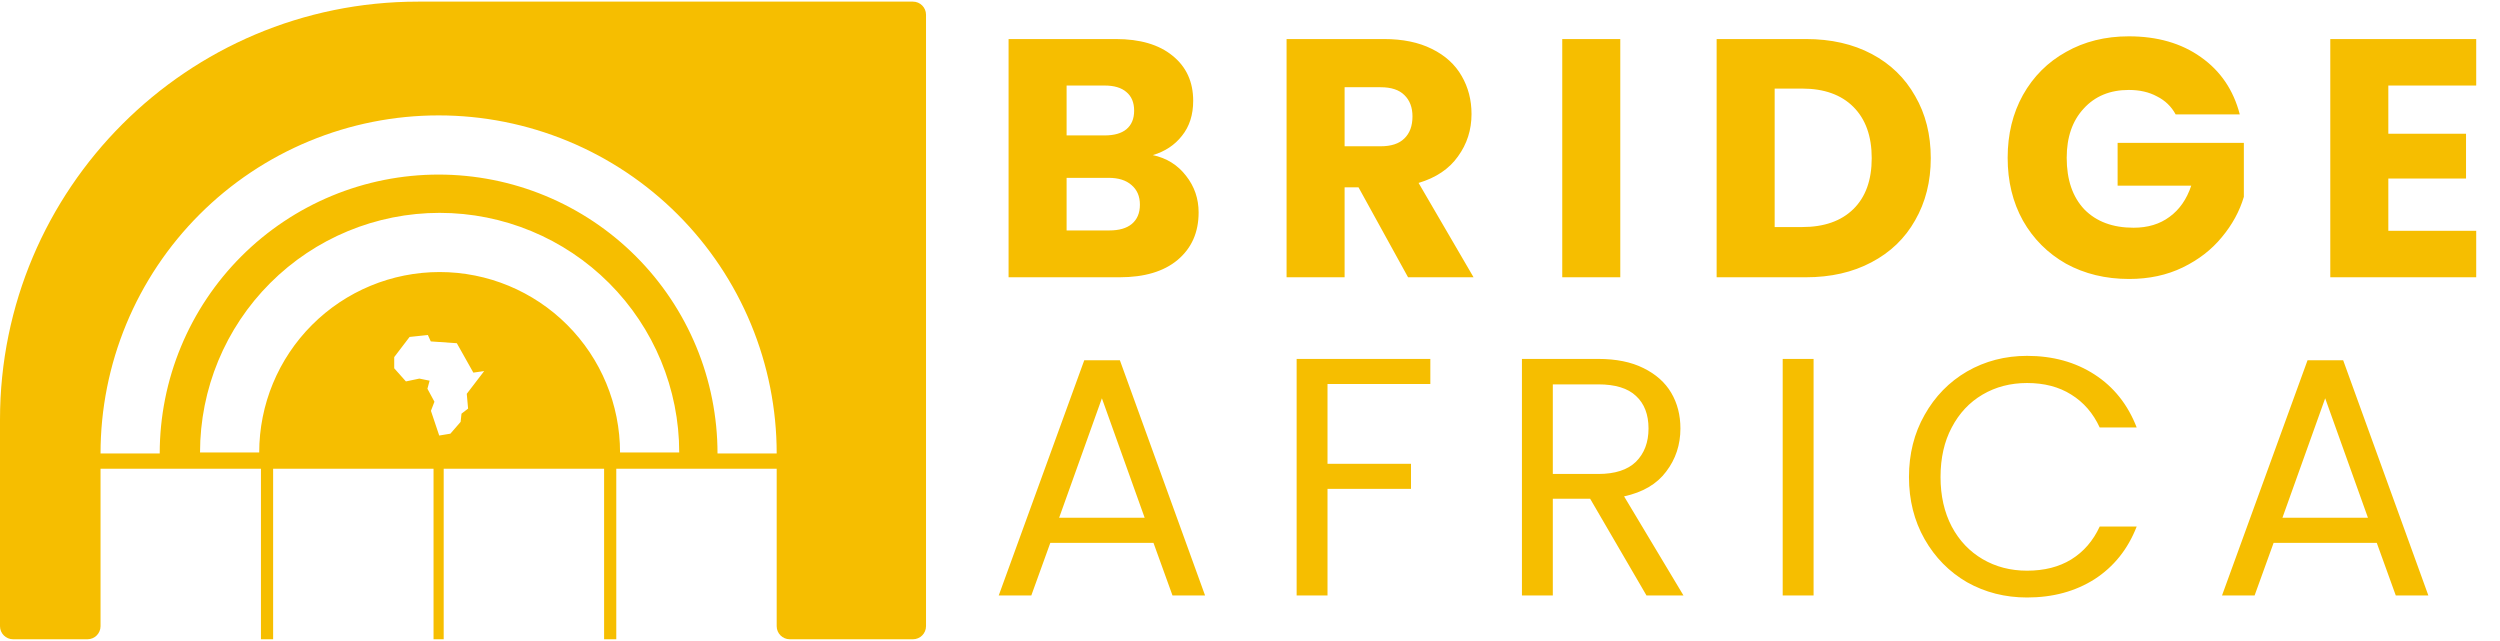 <svg width="550" height="141" viewBox="0 0 550 141" fill="none" xmlns="http://www.w3.org/2000/svg">
<path fill-rule="evenodd" clip-rule="evenodd" d="M132.902 140.638H135.582V103.115H170.871V137.76C170.871 139.35 172.16 140.638 173.749 140.638H200.847C202.436 140.638 203.724 139.35 203.724 137.76V3.237C203.724 1.648 202.436 0.359 200.847 0.359H91.967C41.175 0.359 0 41.534 0 92.326V137.76C0 139.35 1.288 140.638 2.878 140.638H19.241C20.83 140.638 22.119 139.35 22.119 137.76V103.115H57.408V140.638H60.088V103.115H95.378V140.638H97.612V103.115H132.902V140.638ZM96.495 25.388C106.262 25.388 115.934 27.312 124.958 31.05C133.981 34.788 142.181 40.266 149.087 47.173C155.993 54.079 161.472 62.278 165.21 71.302C168.948 80.326 170.871 89.997 170.871 99.765H157.853C157.853 91.707 156.265 83.728 153.182 76.284C150.098 68.84 145.579 62.076 139.881 56.378C134.184 50.681 127.42 46.161 119.976 43.077C112.531 39.994 104.553 38.407 96.495 38.407C88.437 38.407 80.459 39.994 73.014 43.077C65.57 46.161 58.806 50.681 53.109 56.378C47.411 62.076 42.892 68.84 39.808 76.284C36.724 83.728 35.137 91.707 35.137 99.765H22.119C22.119 89.997 24.042 80.326 27.78 71.302C31.518 62.278 36.997 54.079 43.903 47.173C50.809 40.266 59.008 34.788 68.032 31.05C77.056 27.312 86.728 25.388 96.495 25.388ZM133.991 62.269C124.105 52.384 110.698 46.83 96.718 46.83C82.739 46.83 69.331 52.384 59.446 62.269C49.561 72.154 44.007 85.561 44.007 99.541H57.026C57.026 89.014 61.208 78.918 68.652 71.475C76.096 64.031 86.191 59.849 96.718 59.849C107.245 59.849 117.341 64.031 124.785 71.475C132.229 78.918 136.41 89.014 136.41 99.541H149.429C149.429 85.561 143.876 72.154 133.991 62.269ZM94.129 73.7L90.107 74.127L86.728 78.561V81.024L89.302 83.914L92.263 83.29L94.515 83.75L94.033 85.523L95.577 88.38L94.805 90.384L96.628 95.819L99.085 95.409L101.337 92.814L101.53 91.008L102.978 89.891L102.689 86.64L106.519 81.637L104.137 81.976L100.501 75.506L94.773 75.112L94.129 73.7Z" fill="#F6BE00"/>
<path fill-rule="evenodd" clip-rule="evenodd" d="M105.031 89.63L105.691 88.654L105.577 90.535L104.576 92.974L103.779 92.765C103.839 91.431 103.874 90.79 104.417 89.653L105.031 89.63Z" fill="#F6BE00"/>
<path d="M253.617 34.123C256.653 34.77 259.092 36.288 260.933 38.677C262.775 41.016 263.696 43.704 263.696 46.74C263.696 51.12 262.153 54.604 259.067 57.192C256.031 59.731 251.775 61 246.3 61H221.887V8.589H245.479C250.805 8.589 254.961 9.809 257.947 12.248C260.983 14.686 262.501 17.996 262.501 22.177C262.501 25.263 261.68 27.826 260.038 29.867C258.445 31.908 256.305 33.326 253.617 34.123ZM234.653 29.793H243.015C245.106 29.793 246.698 29.345 247.793 28.449C248.938 27.503 249.511 26.134 249.511 24.342C249.511 22.55 248.938 21.182 247.793 20.236C246.698 19.29 245.106 18.818 243.015 18.818H234.653V29.793ZM244.06 50.697C246.201 50.697 247.843 50.224 248.988 49.279C250.183 48.283 250.78 46.864 250.78 45.023C250.78 43.181 250.158 41.738 248.913 40.693C247.719 39.648 246.051 39.125 243.911 39.125H234.653V50.697H244.06ZM309.774 61L298.874 41.215H295.813V61H283.046V8.589H304.473C308.604 8.589 312.113 9.311 315 10.754C317.937 12.198 320.127 14.189 321.57 16.727C323.014 19.216 323.735 22.003 323.735 25.089C323.735 28.573 322.74 31.684 320.749 34.421C318.808 37.159 315.921 39.1 312.088 40.245L324.183 61H309.774ZM295.813 32.182H303.727C306.066 32.182 307.808 31.609 308.953 30.464C310.147 29.32 310.745 27.702 310.745 25.611C310.745 23.621 310.147 22.053 308.953 20.908C307.808 19.763 306.066 19.191 303.727 19.191H295.813V32.182ZM356.462 8.589V61H343.695V8.589H356.462ZM397.294 8.589C402.819 8.589 407.647 9.684 411.778 11.874C415.909 14.064 419.095 17.15 421.335 21.132C423.624 25.064 424.769 29.618 424.769 34.795C424.769 39.921 423.624 44.475 421.335 48.457C419.095 52.439 415.885 55.525 411.704 57.715C407.572 59.905 402.769 61 397.294 61H377.659V8.589H397.294ZM396.473 49.95C401.301 49.95 405.059 48.632 407.747 45.993C410.434 43.355 411.778 39.623 411.778 34.795C411.778 29.967 410.434 26.209 407.747 23.521C405.059 20.833 401.301 19.489 396.473 19.489H390.426V49.95H396.473ZM478.64 25.164C477.695 23.422 476.326 22.103 474.534 21.207C472.792 20.261 470.726 19.788 468.337 19.788C464.206 19.788 460.896 21.157 458.408 23.894C455.919 26.582 454.675 30.191 454.675 34.72C454.675 39.548 455.969 43.331 458.557 46.068C461.195 48.756 464.803 50.1 469.383 50.1C472.518 50.1 475.156 49.303 477.296 47.711C479.486 46.118 481.079 43.828 482.075 40.842H465.874V31.435H493.647V43.306C492.701 46.491 491.083 49.453 488.794 52.19C486.554 54.928 483.692 57.143 480.208 58.835C476.724 60.527 472.792 61.373 468.412 61.373C463.236 61.373 458.607 60.253 454.525 58.014C450.494 55.724 447.333 52.563 445.044 48.532C442.804 44.5 441.684 39.896 441.684 34.72C441.684 29.544 442.804 24.94 445.044 20.908C447.333 16.827 450.494 13.666 454.525 11.426C458.557 9.137 463.161 7.992 468.337 7.992C474.609 7.992 479.885 9.51 484.165 12.546C488.495 15.582 491.357 19.788 492.751 25.164H478.64ZM525.431 18.818V29.419H542.528V39.274H525.431V50.772H544.767V61H512.664V8.589H544.767V18.818H525.431ZM253.766 119.428H231.07L226.889 131H219.722L238.536 79.261H246.375L265.114 131H257.947L253.766 119.428ZM251.825 113.903L242.418 87.623L233.011 113.903H251.825ZM314.675 78.963V84.487H292.053V102.032H310.42V107.557H292.053V131H285.26V78.963H314.675ZM362.226 131L349.833 109.722H341.62V131H334.826V78.963H351.625C355.557 78.963 358.866 79.635 361.554 80.978C364.292 82.322 366.332 84.139 367.676 86.428C369.02 88.718 369.692 91.331 369.692 94.268C369.692 97.851 368.647 101.012 366.556 103.749C364.516 106.487 361.43 108.304 357.299 109.2L370.364 131H362.226ZM341.62 104.272H351.625C355.308 104.272 358.07 103.376 359.912 101.584C361.753 99.743 362.674 97.304 362.674 94.268C362.674 91.182 361.753 88.793 359.912 87.1C358.12 85.408 355.357 84.562 351.625 84.562H341.62V104.272ZM398.988 78.963V131H392.194V78.963H398.988ZM419.974 104.944C419.974 99.867 421.119 95.313 423.409 91.281C425.698 87.2 428.809 84.014 432.741 81.725C436.723 79.435 441.128 78.291 445.956 78.291C451.63 78.291 456.582 79.659 460.813 82.397C465.044 85.134 468.13 89.017 470.071 94.044H461.933C460.49 90.908 458.399 88.494 455.662 86.802C452.974 85.109 449.739 84.263 445.956 84.263C442.322 84.263 439.062 85.109 436.175 86.802C433.289 88.494 431.024 90.908 429.382 94.044C427.739 97.13 426.918 100.763 426.918 104.944C426.918 109.075 427.739 112.708 429.382 115.844C431.024 118.93 433.289 121.319 436.175 123.011C439.062 124.704 442.322 125.55 445.956 125.55C449.739 125.55 452.974 124.729 455.662 123.086C458.399 121.394 460.49 118.98 461.933 115.844H470.071C468.13 120.821 465.044 124.679 460.813 127.416C456.582 130.104 451.63 131.448 445.956 131.448C441.128 131.448 436.723 130.328 432.741 128.088C428.809 125.799 425.698 122.638 423.409 118.607C421.119 114.575 419.974 110.021 419.974 104.944ZM522.889 119.428H500.193L496.012 131H488.845L507.659 79.261H515.498L534.237 131H527.07L522.889 119.428ZM520.948 113.903L511.541 87.623L502.134 113.903H520.948Z" fill="#F6BE00"/>
</svg>
